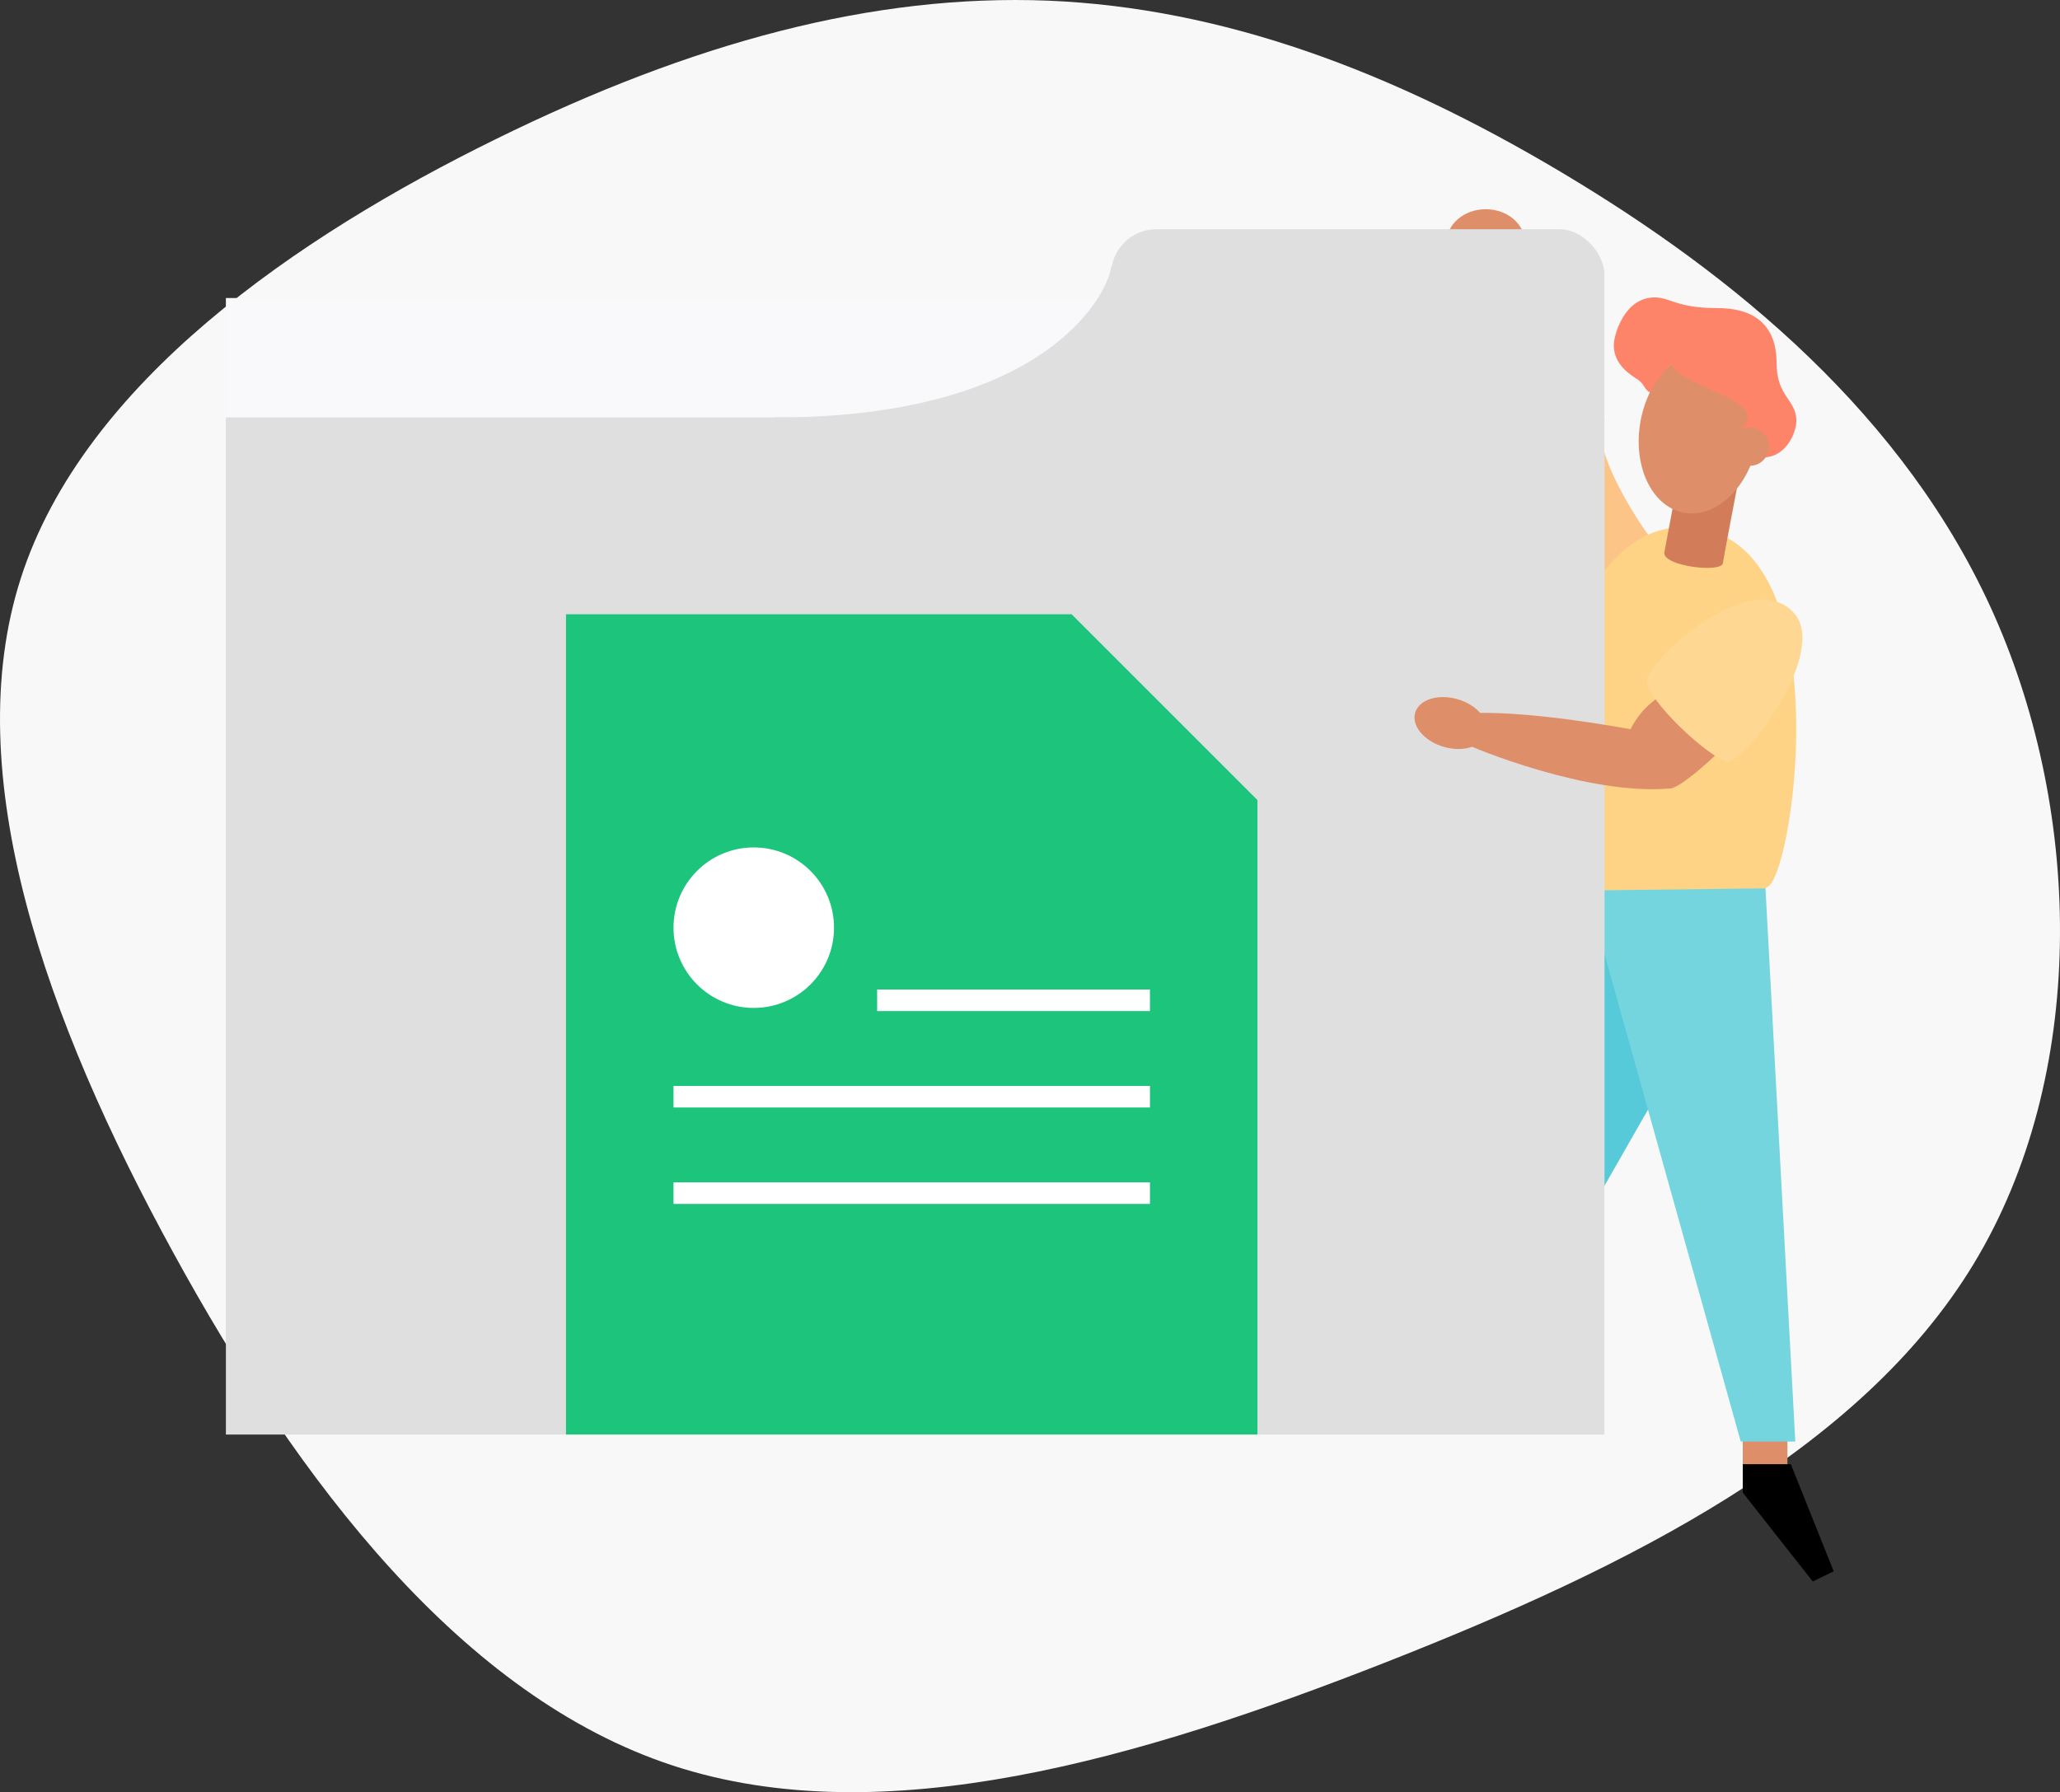 <svg xmlns="http://www.w3.org/2000/svg" width="1112.574" height="968.035" viewBox="0 0 1112.574 968.035">
  <rect x="0" y="0" width="1112.574" height="968.035" fill="#333333" stroke="none"/>
  <g id="Gruppe_21" data-name="Gruppe 21" transform="translate(-5471 -5669.719)">
    <g id="blob-shape_2_" data-name="blob-shape (2)" transform="translate(5717.25 5841.868)">
      <path id="Pfad_83" data-name="Pfad 83" d="M597.407-78.874C689.644-23.855,783.037,52.2,830.889,160.388s50.164,248.74-11.1,349.992S633.7,674.049,501.933,725.832c-132,51.782-270.932,92.931-384.668,55.712S-85.009,628.278-152.973,503.908c-68.2-124.6-116.048-257.755-82.066-363.632S-85.471-44.429,21.329-96.9c106.57-52.476,204.124-78.6,298.441-74.9C414.089-167.874,505.17-133.892,597.407-78.874Z" fill="#f8f8f8"/>
    </g>
    <g id="drawkit-folder-man-colour" transform="translate(5520 5632.109)">
      <rect id="Rechteck_109" data-name="Rechteck 109" width="24.125" height="18.808" transform="translate(892.238 814.58)" fill="#de8e68"/>
      <path id="Pfad_107" data-name="Pfad 107" d="M1003.817,358.273c-2.716-2.041-23.367-31.566-28.586-52.538s-5.671,61.386-5.671,61.386l12.931,11.342Z" transform="translate(-158.61 -26.838)" fill="#fcc486"/>
      <path id="Pfad_108" data-name="Pfad 108" d="M1000.325,716.263l-28.043,49.073L965.27,612.85l44.694,1.465Z" transform="translate(-157.851 -81.775)" fill="#56cad8"/>
      <path id="Pfad_109" data-name="Pfad 109" d="M1023.172,360.517c71.074,15,48.966,178.792,35.187,192.208s-115.315,15.91-125.11,4.692S933.973,341.676,1023.172,360.517Z" transform="translate(-151.659 -36.918)" fill="#fed385"/>
      <path id="Pfad_110" data-name="Pfad 110" d="M1048.471,372.252c-.823,5.449-32.99,1.572-31.59-5.918l8.181-43.624,31.59,5.926S1049.3,366.811,1048.471,372.252Z" transform="translate(-166.974 -30.446)" fill="#d37c59"/>
      <ellipse id="Ellipse_66" data-name="Ellipse 66" cx="44.587" cy="32.076" rx="44.587" ry="32.076" transform="translate(828.874 308.625) rotate(-79.39)" fill="#de8e68"/>
      <path id="Pfad_111" data-name="Pfad 111" d="M1005.759,208.5c8.437,0,11.984,5.762,33.747,5.762,10.585,0,32.1,2.255,32.1,29.631,0,18.388,10.7,19.754,10.7,31.277,0,5.762-5.095,19.754-18.108,19.754-5.761,0-11.523-9.877-11.523-13.169s3.292-5.762,3.292-8.231c.066-11.894-38.463-18.5-41.031-29.2-2.79,2.56-9.21,10.453-11.606,15.565-3.292-1.687-2.914-4.428-6.585-6.939C993.577,250.8,983.7,245.3,983.7,234.353,983.659,228.913,989.33,208.5,1005.759,208.5Z" transform="translate(-161.112 -10.241)" fill="#fd8369"/>
      <circle id="Ellipse_67" data-name="Ellipse 67" cx="10.313" cy="10.313" r="10.313" transform="translate(885.736 268.583)" fill="#de8e68"/>
      <path id="Pfad_112" data-name="Pfad 112" d="M1063.5,596.29,1079.6,895.1h-29.458L971.73,614.489v-17.1Z" transform="translate(-158.994 -78.845)" fill="#74d5de"/>
      <rect id="Rechteck_110" data-name="Rechteck 110" width="744.518" height="549.404" transform="translate(73 198.588)" fill="#f9f9fb"/>
      <rect id="Rechteck_111" data-name="Rechteck 111" width="744.518" height="549.404" transform="translate(73 263.069)" fill="#dfdfdf"/>
      <path id="Pfad_113" data-name="Pfad 113" d="M999.3,465.07c-6.84,3.531-16.766,8.6-23.606,22.059-8.6-1.547-51.4-9.268-82.062-8.823-2.865,6.173-7.721,15.886-5.762,17.211s64.859,27.574,108.977,23.6c5.762.411,28.94-21.4,29.689-23.162S999.3,465.07,999.3,465.07Z" transform="translate(-144.079 -55.631)" fill="#de8e68"/>
      <ellipse id="Ellipse_68" data-name="Ellipse 68" cx="13.392" cy="19.976" rx="13.392" ry="19.976" transform="translate(711.584 435.459) rotate(-73.84)" fill="#de8e68"/>
      <ellipse id="Ellipse_69" data-name="Ellipse 69" cx="21.211" cy="18.149" rx="21.211" ry="18.149" transform="translate(732.221 150.61)" fill="#de8e68"/>
      <path id="Pfad_114" data-name="Pfad 114" d="M569.222,416.4H296.17V859.494H669.606V516.784Z" transform="translate(-39.481 -47.021)" fill="#1cc57b"/>
      <circle id="Ellipse_70" data-name="Ellipse 70" cx="43.344" cy="43.344" r="43.344" transform="translate(314.75 495.345)" fill="#fff"/>
      <rect id="Rechteck_112" data-name="Rechteck 112" width="147.333" height="11.647" transform="translate(424.731 572.09)" fill="#fff"/>
      <rect id="Rechteck_113" data-name="Rechteck 113" width="257.323" height="11.647" transform="translate(314.75 624.175)" fill="#fff"/>
      <rect id="Rechteck_114" data-name="Rechteck 114" width="257.323" height="11.647" transform="translate(314.75 676.252)" fill="#fff"/>
      <rect id="Rechteck_115" data-name="Rechteck 115" width="266.475" height="123.266" rx="24.54" transform="translate(551.042 161.417)" fill="#dfdfdf"/>
      <path id="Pfad_115" data-name="Pfad 115" d="M614.808,188.28c0,9.317-28.676,81.486-181.368,81.486,0,15.556,189.393,7.712,189.393,7.712l2.8-87.692Z" transform="translate(-63.765 -6.664)" fill="#dfdfdf"/>
      <path id="Pfad_116" data-name="Pfad 116" d="M1084.916,414.124c18.931,21.335-27.573,82.671-36.537,80.136-10.56-2.988-42.694-33.064-42.949-43.476S1061.565,387.826,1084.916,414.124Z" transform="translate(-164.956 -45.329)" fill="#fed892"/>
      <path id="Pfad_117" data-name="Pfad 117" d="M1068.32,974.18v15.334l37.813,48.019,11.309-5.5L1094.28,974.18Z" transform="translate(-176.082 -145.698)"/>
    </g>
  </g>
</svg>

